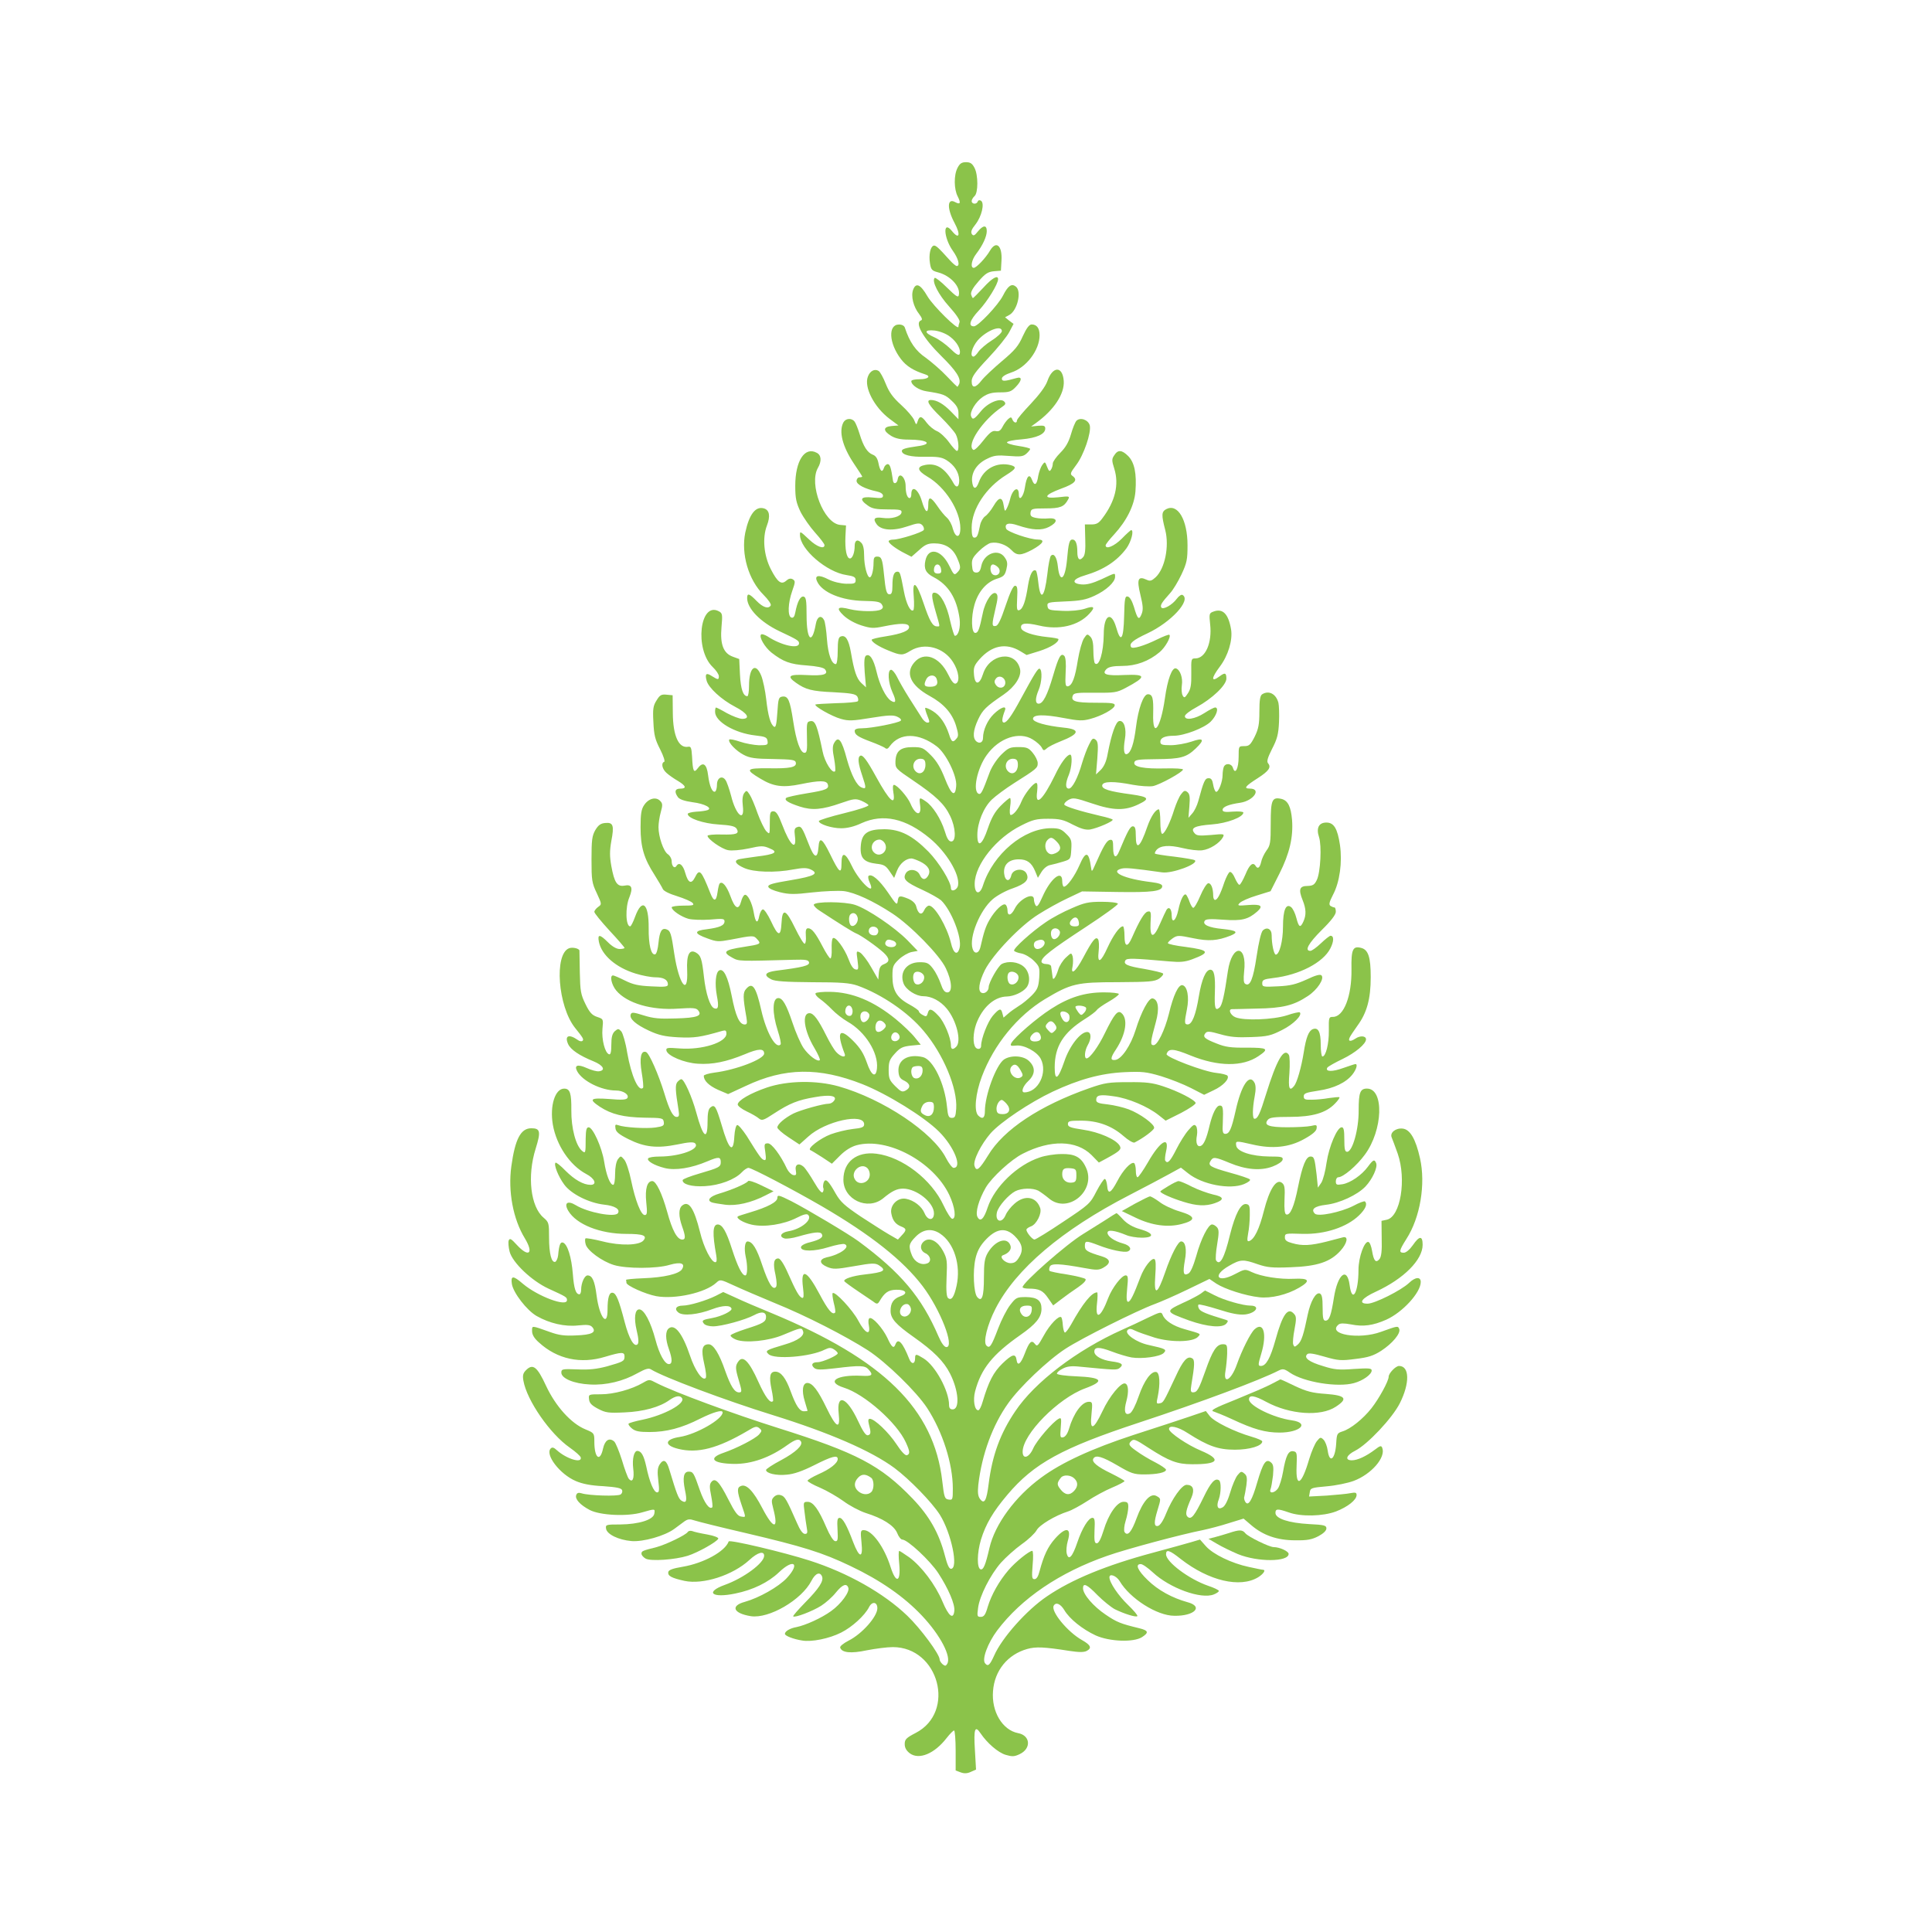 <?xml version="1.0" standalone="no"?>
<!DOCTYPE svg PUBLIC "-//W3C//DTD SVG 20010904//EN"
 "http://www.w3.org/TR/2001/REC-SVG-20010904/DTD/svg10.dtd">
<svg version="1.0" xmlns="http://www.w3.org/2000/svg"
 width="1024pt" height="1024pt" viewBox="0 0 1024 1024"
 preserveAspectRatio="xMidYMid meet">

<g transform="translate(0,1024) scale(0.1,-0.1)"
fill="#8BC34A" stroke="none">
<path d="M5075 9350 c-20 -38 -19 -113 1 -151 18 -36 14 -45 -14 -30 -42 23
-44 -34 -2 -112 33 -62 24 -89 -14 -42 -50 62 -45 -35 4 -104 29 -40 40 -81
21 -81 -5 0 -22 14 -38 32 -61 68 -74 79 -85 76 -17 -6 -26 -49 -19 -93 5 -34
11 -40 41 -48 67 -17 122 -76 112 -121 -3 -15 -14 -8 -63 40 -32 32 -62 55
-65 51 -17 -17 20 -89 77 -152 38 -42 58 -73 55 -82 -3 -8 -6 -19 -6 -25 0
-22 -133 109 -164 161 -37 64 -61 75 -76 36 -13 -34 1 -91 32 -130 15 -20 18
-30 10 -33 -36 -12 10 -93 107 -189 79 -78 106 -119 95 -148 -4 -8 -8 -15 -10
-15 -1 0 -27 25 -56 56 -29 31 -79 74 -110 97 -55 37 -87 84 -112 160 -3 10
-15 17 -31 17 -59 0 -54 -99 10 -183 29 -38 66 -61 128 -81 33 -10 17 -26 -28
-26 -25 0 -45 -4 -45 -10 0 -21 40 -48 81 -54 88 -14 100 -18 134 -51 26 -24
35 -41 35 -65 l0 -32 -40 41 c-39 40 -75 61 -106 61 -28 0 -13 -27 52 -90 36
-36 72 -77 80 -92 15 -29 19 -88 6 -88 -5 0 -24 21 -42 46 -18 25 -47 52 -64
59 -17 7 -41 27 -54 44 -27 37 -38 39 -48 9 -7 -22 -8 -22 -19 6 -7 16 -38 52
-69 80 -42 38 -63 66 -81 111 -13 33 -30 64 -38 69 -21 13 -46 0 -57 -30 -22
-56 34 -163 115 -224 l47 -35 -36 -3 c-46 -4 -47 -25 -3 -52 23 -14 50 -20 94
-20 100 0 130 -24 46 -35 -64 -9 -83 -15 -83 -25 0 -21 48 -33 124 -31 65 1
87 -2 113 -18 41 -26 65 -63 67 -104 1 -37 -14 -47 -29 -20 -44 80 -90 110
-150 99 -48 -9 -44 -30 10 -62 95 -55 175 -181 175 -274 0 -53 -25 -54 -40 -2
-5 22 -19 47 -31 58 -12 10 -35 38 -51 62 -35 51 -48 53 -48 7 0 -52 -16 -43
-34 19 -19 65 -56 88 -56 34 0 -10 -4 -18 -9 -18 -12 0 -21 26 -21 64 0 47
-35 78 -42 36 -3 -23 -22 -29 -25 -8 -10 69 -16 88 -28 88 -7 0 -17 -9 -20
-20 -9 -28 -21 -17 -29 25 -5 25 -14 39 -30 45 -29 11 -50 44 -70 110 -9 29
-21 59 -27 66 -16 20 -47 17 -59 -5 -25 -48 -5 -127 55 -217 25 -37 45 -68 45
-70 0 -2 -7 -4 -15 -4 -8 0 -15 -9 -15 -19 0 -19 43 -42 108 -56 19 -4 32 -13
32 -22 0 -13 -9 -15 -55 -10 -64 7 -73 -9 -26 -42 23 -17 44 -21 106 -21 66 0
76 -2 73 -17 -4 -21 -53 -35 -100 -28 -43 6 -53 -4 -32 -33 23 -33 87 -38 163
-12 56 19 66 19 79 7 8 -8 11 -20 8 -26 -8 -13 -129 -51 -162 -51 -13 0 -24
-4 -24 -9 0 -11 40 -41 88 -65 l33 -17 40 35 c31 29 47 36 80 36 58 0 97 -24
120 -73 23 -52 23 -61 2 -82 -15 -15 -18 -13 -42 37 -42 85 -110 100 -126 28
-10 -44 2 -68 43 -89 79 -41 123 -112 138 -220 6 -46 -6 -91 -25 -91 -4 0 -15
36 -25 79 -17 82 -50 144 -79 149 -22 5 -22 -16 3 -103 24 -83 23 -75 6 -75
-23 0 -39 28 -71 123 -38 114 -61 129 -52 34 3 -37 2 -69 -3 -72 -15 -9 -37
36 -49 100 -19 100 -21 105 -35 105 -18 0 -26 -22 -26 -76 0 -32 -4 -44 -15
-44 -16 0 -21 17 -30 108 -8 80 -13 92 -36 92 -15 0 -19 -7 -19 -32 0 -41 -10
-78 -20 -78 -14 0 -30 62 -30 116 0 35 -5 58 -16 68 -19 20 -34 12 -34 -17 0
-37 -12 -67 -25 -67 -18 0 -27 47 -24 117 l3 58 -32 3 c-86 9 -166 216 -117
302 21 36 18 68 -6 80 -64 35 -114 -43 -114 -175 0 -67 5 -89 28 -138 16 -31
51 -81 78 -111 27 -30 49 -59 49 -65 0 -24 -41 -9 -81 29 -48 45 -49 46 -49
25 0 -76 142 -198 247 -213 39 -6 48 -11 48 -27 0 -17 -6 -20 -50 -19 -30 1
-68 10 -94 23 -52 27 -76 22 -60 -11 26 -58 130 -101 248 -103 68 -1 87 -5 95
-19 8 -12 7 -19 -4 -26 -20 -13 -111 -12 -165 1 -66 17 -76 7 -34 -33 22 -21
60 -42 95 -53 51 -16 64 -16 118 -5 88 18 130 18 134 -1 4 -21 -36 -38 -125
-52 -40 -6 -73 -14 -73 -18 0 -12 37 -36 89 -57 66 -27 75 -27 117 -1 74 45
176 18 225 -60 31 -48 38 -105 15 -114 -10 -4 -23 12 -41 49 -47 95 -129 123
-180 62 -48 -57 -18 -121 81 -176 75 -41 120 -91 141 -158 13 -44 14 -56 3
-68 -19 -24 -27 -20 -40 22 -19 58 -48 99 -86 123 -19 12 -37 19 -40 17 -2 -3
3 -21 11 -41 13 -33 14 -37 0 -37 -8 0 -22 12 -31 28 -10 15 -39 61 -65 102
-26 41 -55 92 -65 113 -10 20 -24 37 -31 37 -20 0 -16 -68 7 -119 22 -47 19
-62 -8 -45 -27 17 -60 84 -76 153 -16 68 -36 98 -56 86 -9 -6 -11 -30 -7 -88
l7 -80 -24 22 c-26 24 -39 64 -56 163 -12 69 -29 95 -55 84 -11 -4 -15 -22
-15 -76 0 -39 -4 -70 -10 -70 -22 0 -41 51 -47 131 -3 46 -10 92 -15 102 -15
29 -37 20 -44 -20 -20 -113 -49 -87 -49 45 0 81 -3 97 -16 100 -17 3 -33 -27
-44 -85 -4 -22 -11 -30 -21 -26 -20 7 -18 76 5 141 17 48 17 53 2 62 -11 6
-22 3 -34 -8 -26 -23 -46 -8 -82 62 -37 73 -45 166 -20 231 19 50 13 81 -15
90 -45 14 -79 -30 -100 -128 -23 -113 17 -251 97 -330 25 -25 42 -50 38 -56
-12 -20 -41 -11 -75 24 -39 40 -50 43 -50 15 0 -55 70 -127 170 -175 98 -46
105 -51 105 -65 0 -32 -94 -11 -167 37 -15 9 -30 14 -34 10 -13 -12 19 -67 55
-96 62 -48 98 -62 187 -68 53 -4 88 -11 96 -20 22 -27 -6 -36 -96 -31 -95 5
-108 -5 -57 -41 51 -36 84 -45 200 -50 92 -5 116 -9 125 -23 5 -9 7 -21 2 -25
-4 -4 -55 -9 -113 -10 -58 -2 -108 -5 -111 -7 -8 -9 87 -63 134 -76 41 -12 63
-11 160 5 92 15 119 16 140 6 16 -7 23 -16 18 -21 -13 -12 -155 -40 -204 -40
-27 0 -40 -4 -40 -14 0 -20 18 -32 85 -57 33 -12 66 -27 74 -32 10 -9 17 -7
27 8 53 73 153 72 249 -1 49 -37 108 -157 103 -210 -5 -62 -26 -47 -60 40 -22
56 -43 92 -74 123 -40 40 -47 43 -97 43 -65 0 -89 -21 -91 -76 -1 -36 2 -39
94 -101 121 -82 166 -125 196 -188 30 -62 33 -135 6 -135 -13 0 -23 15 -35 56
-20 64 -64 133 -101 157 -34 23 -35 23 -29 -23 8 -58 -25 -52 -51 10 -15 36
-71 100 -88 100 -6 0 -7 -16 -3 -40 13 -76 -20 -47 -90 80 -51 93 -73 122 -86
114 -14 -8 -11 -40 11 -105 22 -66 22 -73 -3 -63 -26 10 -54 64 -78 149 -28
106 -46 128 -69 85 -8 -15 -8 -37 1 -81 6 -33 8 -63 5 -67 -15 -14 -55 49 -66
105 -28 136 -39 164 -63 161 -21 -3 -22 -7 -20 -85 2 -69 0 -83 -13 -83 -22 0
-44 62 -60 168 -17 111 -27 134 -57 130 -20 -3 -22 -10 -27 -85 -4 -60 -8 -80
-17 -75 -19 12 -32 57 -42 146 -5 45 -17 101 -26 124 -30 74 -65 45 -65 -52 0
-31 -4 -56 -9 -56 -22 0 -35 37 -39 114 l-4 83 -33 12 c-51 18 -69 66 -61 157
6 67 5 74 -14 84 -101 54 -130 -201 -33 -295 18 -17 33 -39 33 -49 0 -20 -4
-20 -36 0 -30 20 -39 14 -29 -23 9 -37 78 -101 151 -139 66 -34 83 -64 38 -64
-15 0 -51 14 -81 30 -29 17 -55 30 -58 30 -3 0 -5 -10 -5 -23 0 -52 105 -113
213 -125 54 -6 62 -10 65 -29 3 -21 0 -23 -45 -23 -26 1 -72 9 -101 19 -29 10
-55 15 -57 11 -8 -14 36 -60 77 -81 32 -17 61 -21 156 -22 100 -2 117 -4 120
-19 5 -25 -31 -32 -146 -30 -119 1 -124 -6 -42 -55 69 -42 119 -49 215 -29 98
20 134 20 142 0 9 -25 -7 -32 -112 -49 -55 -9 -104 -20 -108 -24 -12 -12 11
-26 72 -46 65 -21 118 -17 220 19 66 23 76 24 106 12 18 -8 35 -18 38 -23 4
-6 -54 -25 -128 -43 -74 -18 -135 -37 -135 -42 0 -16 68 -38 118 -38 33 0 70
9 108 27 115 52 234 26 362 -80 88 -73 159 -190 150 -248 -3 -26 -38 -40 -38
-16 0 33 -64 137 -119 193 -85 86 -149 118 -233 119 -91 0 -122 -22 -126 -92
-4 -61 17 -83 83 -91 39 -4 50 -10 70 -40 l24 -35 16 40 c15 37 47 63 76 63 6
0 26 -7 45 -16 43 -21 59 -47 44 -74 -14 -26 -33 -25 -45 3 -14 31 -60 35 -75
7 -16 -30 0 -46 90 -87 41 -19 85 -44 98 -55 54 -52 112 -198 98 -252 -11 -43
-33 -31 -46 27 -21 86 -86 197 -116 197 -8 0 -20 -11 -26 -25 -13 -29 -32 -20
-42 21 -4 16 -19 30 -41 40 -47 19 -53 18 -57 -12 -3 -24 -8 -19 -52 46 -46
67 -87 102 -103 87 -3 -4 -1 -19 6 -33 37 -82 -54 2 -94 86 -35 74 -55 78 -55
13 0 -59 -12 -50 -60 49 -42 86 -58 96 -62 37 -5 -64 -23 -58 -52 18 -34 88
-40 97 -61 89 -14 -5 -16 -14 -12 -46 11 -84 -26 -51 -67 58 -21 55 -32 72
-47 72 -17 0 -19 -8 -19 -62 0 -62 0 -62 -19 -43 -10 11 -31 54 -46 95 -14 41
-33 86 -42 99 -15 23 -17 23 -29 7 -8 -12 -11 -34 -7 -67 11 -90 -37 -50 -62
53 -10 37 -23 75 -30 84 -18 26 -45 11 -45 -25 0 -16 -4 -32 -9 -36 -15 -9
-31 29 -38 86 -7 60 -27 74 -54 38 -22 -29 -27 -19 -31 61 -3 47 -6 55 -21 52
-50 -9 -80 58 -81 178 l-1 95 -32 3 c-28 3 -36 -2 -53 -30 -18 -28 -21 -45
-17 -115 3 -69 9 -93 36 -145 18 -36 27 -64 21 -66 -17 -6 -11 -38 13 -59 12
-11 39 -30 60 -42 43 -26 48 -41 12 -41 -28 0 -32 -17 -12 -45 9 -12 35 -21
78 -27 65 -8 108 -32 78 -42 -8 -3 -34 -7 -59 -8 -25 -2 -45 -7 -45 -12 0 -23
83 -51 164 -56 64 -4 86 -9 95 -22 16 -27 0 -33 -80 -31 -41 1 -74 -2 -74 -7
0 -17 75 -70 109 -76 19 -4 66 0 109 9 66 15 78 15 110 1 50 -20 32 -32 -69
-44 -46 -6 -90 -13 -96 -15 -24 -8 -13 -26 30 -45 50 -23 164 -27 263 -8 49 9
70 9 90 0 47 -22 21 -36 -104 -57 -97 -16 -122 -23 -120 -35 2 -9 26 -20 62
-29 49 -12 77 -12 171 -1 62 7 137 10 167 7 58 -7 156 -52 258 -119 96 -63
251 -221 283 -290 33 -69 36 -128 8 -128 -14 0 -24 13 -35 46 -9 26 -27 62
-41 80 -23 30 -32 34 -71 34 -68 0 -108 -52 -85 -113 13 -33 66 -67 104 -67
44 0 91 -25 125 -66 52 -63 79 -173 50 -202 -17 -17 -28 -15 -28 7 0 40 -35
125 -66 157 -36 39 -50 42 -57 13 -5 -17 -9 -19 -26 -9 -12 6 -21 15 -21 20 0
5 -23 21 -50 36 -67 36 -90 75 -90 149 0 53 3 60 34 90 19 18 49 35 67 39 l33
6 -54 56 c-68 69 -211 166 -278 188 -55 18 -213 19 -219 1 -1 -5 12 -20 30
-31 106 -70 179 -115 194 -121 23 -8 110 -69 146 -102 33 -31 34 -49 3 -61
-19 -7 -25 -18 -28 -45 l-3 -37 -38 66 c-20 36 -47 70 -58 77 -21 11 -21 9
-14 -41 6 -47 5 -52 -11 -48 -12 2 -25 22 -37 55 -21 56 -70 123 -83 110 -5
-4 -7 -30 -6 -57 1 -28 -2 -50 -7 -50 -4 0 -23 28 -41 63 -38 73 -58 97 -77
97 -11 0 -14 -11 -12 -40 2 -22 -1 -41 -6 -42 -6 -1 -28 36 -51 83 -49 101
-68 108 -72 26 -4 -74 -18 -71 -56 11 -16 34 -35 62 -42 62 -7 0 -16 -16 -20
-35 -8 -44 -20 -37 -29 18 -9 53 -33 99 -48 94 -6 -2 -15 -18 -19 -35 -13 -49
-33 -38 -57 29 -20 54 -43 81 -57 66 -3 -3 -8 -24 -11 -46 -7 -51 -20 -52 -39
-3 -48 121 -57 130 -81 81 -19 -37 -36 -29 -51 24 -12 44 -33 60 -47 37 -10
-16 -25 -1 -25 25 0 13 -9 30 -21 38 -23 16 -49 93 -49 143 0 19 5 54 12 79
11 39 10 47 -4 61 -22 22 -61 12 -84 -23 -15 -22 -19 -46 -19 -118 0 -105 18
-165 74 -252 20 -32 40 -66 44 -75 4 -10 33 -25 76 -38 38 -12 75 -28 82 -36
10 -12 2 -14 -50 -14 -33 0 -61 -4 -61 -9 0 -16 50 -50 89 -61 20 -5 70 -7
114 -4 67 6 77 5 77 -9 0 -22 -25 -33 -93 -42 -71 -8 -70 -23 3 -49 48 -18 59
-18 119 -7 124 24 125 24 144 3 23 -25 19 -27 -72 -41 -104 -16 -115 -27 -58
-58 33 -18 35 -18 322 -10 67 2 80 -1 83 -14 3 -17 -33 -26 -175 -44 -59 -8
-68 -24 -25 -46 20 -10 75 -14 217 -15 155 0 199 -4 240 -18 128 -46 269 -142
351 -241 104 -123 179 -303 172 -411 -3 -41 -6 -49 -23 -49 -17 0 -21 9 -26
60 -12 122 -73 248 -127 262 -79 19 -135 -14 -130 -77 2 -27 9 -38 31 -48 32
-16 35 -37 7 -52 -18 -10 -26 -6 -55 23 -31 31 -35 41 -35 86 0 44 5 56 33 87
28 31 41 37 85 42 l52 5 -31 38 c-17 22 -63 66 -102 98 -118 96 -230 142 -347
144 -38 1 -73 -3 -77 -7 -4 -5 5 -18 22 -30 16 -11 46 -37 65 -57 19 -20 56
-49 82 -64 94 -53 164 -165 156 -247 -5 -54 -30 -40 -54 31 -17 48 -35 77 -73
115 -73 73 -89 47 -44 -70 8 -22 -21 -16 -44 9 -12 12 -35 51 -53 87 -44 88
-68 120 -90 120 -41 0 -29 -92 26 -184 19 -32 32 -61 29 -65 -12 -11 -59 25
-86 64 -15 22 -42 83 -59 135 -32 95 -52 130 -75 130 -32 0 -33 -79 -3 -172
12 -37 19 -70 15 -74 -25 -26 -75 63 -102 181 -28 125 -47 152 -80 114 -18
-19 -18 -44 1 -151 5 -31 4 -38 -9 -38 -28 0 -48 44 -69 152 -20 101 -43 148
-67 134 -18 -11 -23 -70 -12 -131 12 -62 8 -77 -14 -69 -22 9 -44 77 -54 166
-11 99 -17 115 -44 130 -34 18 -49 -14 -45 -96 6 -139 -43 -75 -68 87 -16 110
-21 124 -41 131 -25 10 -37 -10 -43 -71 -3 -32 -10 -58 -17 -61 -22 -7 -36 50
-35 140 1 130 -35 160 -72 59 -10 -28 -22 -51 -26 -51 -24 0 -27 101 -4 155
20 50 12 69 -26 61 -39 -7 -54 16 -70 104 -9 51 -9 80 0 132 16 83 10 100 -32
96 -24 -2 -37 -11 -53 -38 -17 -30 -20 -52 -20 -155 0 -110 2 -125 28 -179 27
-59 27 -59 7 -73 -11 -8 -20 -20 -20 -26 0 -7 36 -51 80 -99 44 -47 80 -89 80
-92 0 -3 -12 -6 -26 -6 -16 0 -39 13 -61 35 -44 44 -57 45 -49 4 14 -71 90
-137 194 -169 35 -11 83 -20 106 -20 43 0 66 -13 66 -38 0 -12 -16 -14 -87
-10 -70 3 -99 10 -141 31 -30 15 -58 27 -63 27 -19 0 -8 -50 17 -80 57 -68
188 -106 328 -96 78 5 96 4 106 -9 24 -29 -4 -40 -118 -43 -86 -3 -119 0 -170
16 -54 17 -64 18 -69 6 -9 -23 26 -54 97 -87 52 -24 83 -31 155 -35 85 -4 115
0 233 34 18 5 22 2 22 -15 0 -46 -129 -87 -248 -78 -65 5 -73 4 -70 -11 5 -28
95 -66 167 -70 77 -5 151 10 248 50 73 31 103 32 103 4 0 -30 -150 -87 -263
-101 -31 -4 -57 -12 -57 -17 0 -26 27 -52 75 -74 l54 -23 93 43 c207 98 389
100 618 10 132 -52 329 -174 407 -252 80 -80 125 -192 77 -192 -7 0 -25 23
-40 52 -69 136 -333 313 -569 380 -118 33 -270 31 -380 -6 -88 -30 -155 -69
-155 -90 0 -8 21 -24 48 -37 26 -12 55 -29 64 -37 16 -13 24 -11 80 26 83 54
127 72 218 87 82 15 122 6 99 -21 -6 -8 -18 -14 -27 -14 -30 0 -148 -33 -187
-52 -47 -24 -85 -57 -85 -74 0 -7 26 -30 58 -51 l59 -39 47 42 c90 82 296 127
296 65 0 -15 -11 -20 -61 -25 -34 -4 -86 -17 -116 -28 -56 -21 -127 -76 -108
-84 6 -2 34 -20 63 -38 l51 -34 43 43 c28 28 59 47 88 55 163 44 407 -87 491
-263 31 -66 38 -127 16 -127 -7 0 -28 32 -46 71 -64 138 -219 257 -356 274
-104 13 -175 -42 -175 -138 0 -105 128 -165 210 -99 48 40 74 52 107 52 72 -1
163 -74 163 -131 0 -40 -33 -40 -50 1 -15 36 -56 68 -98 76 -44 9 -87 -34 -78
-78 7 -38 23 -57 53 -69 28 -11 29 -19 2 -47 l-20 -22 -47 27 c-26 15 -93 58
-150 95 -86 58 -107 77 -133 122 -39 70 -55 84 -64 57 -3 -12 -4 -24 -1 -29 2
-4 1 -14 -3 -20 -5 -9 -21 9 -46 52 -21 36 -46 73 -56 82 -26 23 -48 12 -41
-21 4 -22 1 -26 -14 -23 -10 2 -25 17 -33 33 -34 73 -81 135 -101 135 -19 0
-21 -4 -14 -46 5 -37 4 -46 -7 -42 -14 5 -22 15 -92 128 -22 33 -44 59 -50 57
-7 -2 -13 -29 -15 -60 -5 -94 -29 -73 -67 59 -30 100 -37 113 -60 94 -11 -9
-15 -31 -15 -76 0 -103 -24 -83 -60 50 -22 81 -64 176 -79 176 -5 0 -14 -7
-21 -15 -12 -15 -11 -43 6 -147 5 -31 3 -38 -10 -38 -19 0 -38 35 -65 125 -30
98 -80 213 -97 219 -27 10 -36 -31 -23 -109 7 -41 10 -77 7 -81 -24 -23 -62
63 -84 187 -8 52 -23 102 -31 112 -15 16 -17 16 -35 1 -13 -13 -18 -31 -18
-71 0 -39 -4 -54 -12 -51 -22 7 -40 79 -35 135 5 52 5 52 -28 63 -27 9 -40 23
-62 68 -25 51 -28 69 -30 167 -1 61 -2 113 -2 117 -2 11 -37 19 -55 12 -80
-31 -59 -307 31 -421 45 -56 48 -62 40 -70 -5 -4 -16 -2 -25 5 -47 33 -71 23
-51 -22 14 -30 60 -61 134 -91 52 -21 67 -48 30 -53 -12 -2 -41 6 -65 17 -49
22 -68 15 -51 -17 28 -52 128 -102 206 -102 38 0 71 -22 60 -40 -6 -9 -29 -11
-96 -5 -101 7 -111 0 -50 -41 61 -40 126 -56 236 -58 95 -1 100 -2 103 -23 3
-19 -3 -23 -44 -29 -49 -7 -166 0 -197 12 -16 6 -18 3 -15 -17 2 -18 19 -32
69 -57 84 -42 151 -50 259 -28 61 13 86 14 94 6 29 -30 -80 -70 -189 -70 -30
0 -56 -4 -60 -10 -8 -13 32 -37 88 -51 56 -14 140 -1 227 36 59 25 70 24 70
-5 0 -25 -10 -30 -113 -60 -48 -14 -88 -29 -89 -35 -2 -22 48 -36 117 -32 78
4 160 35 196 73 12 13 28 24 36 24 17 0 236 -115 388 -203 261 -152 432 -288
535 -424 94 -124 171 -323 126 -323 -11 0 -26 20 -42 57 -89 207 -199 338
-424 504 -53 39 -275 171 -357 213 -66 33 -73 34 -73 17 0 -22 -51 -49 -145
-77 -33 -10 -62 -19 -64 -21 -13 -9 28 -34 73 -44 67 -15 170 1 240 37 33 17
52 22 59 15 25 -25 -37 -76 -105 -87 -40 -7 -51 -29 -20 -38 10 -3 42 1 72 10
83 24 117 27 125 14 11 -17 -7 -30 -61 -44 -30 -7 -49 -18 -49 -27 0 -23 70
-23 147 1 39 12 76 19 84 16 34 -13 -21 -55 -94 -70 -42 -10 -41 -33 2 -51 31
-13 47 -13 143 4 95 17 111 17 131 5 43 -28 29 -37 -75 -49 -64 -7 -115 -24
-108 -36 4 -5 38 -30 77 -56 39 -27 78 -52 85 -58 10 -7 17 -5 23 6 28 48 47
62 90 63 53 1 65 -20 21 -35 -36 -13 -51 -35 -51 -77 0 -41 28 -72 123 -139
105 -74 159 -128 192 -193 46 -90 53 -190 14 -190 -13 0 -19 7 -19 23 0 75
-73 209 -135 247 -40 25 -45 25 -45 1 0 -32 -19 -34 -31 -4 -35 88 -59 114
-73 78 -9 -25 -20 -17 -43 34 -25 52 -80 114 -95 104 -6 -3 -7 -21 -3 -39 10
-56 -20 -42 -56 26 -30 57 -124 158 -136 146 -3 -3 0 -26 6 -52 7 -25 10 -49
7 -51 -14 -15 -38 14 -82 97 -69 130 -102 143 -88 34 5 -42 4 -56 -5 -53 -16
6 -32 34 -75 131 -22 50 -41 78 -51 78 -24 0 -29 -26 -15 -87 7 -35 8 -59 2
-65 -17 -17 -39 19 -72 116 -29 88 -52 126 -78 126 -14 0 -19 -37 -10 -80 11
-49 10 -100 -2 -100 -17 0 -40 45 -71 141 -30 94 -51 129 -75 129 -27 0 -29
-47 -8 -163 4 -25 3 -37 -5 -37 -21 0 -61 77 -81 160 -32 128 -60 169 -95 140
-19 -16 -19 -56 0 -110 19 -53 19 -70 1 -70 -27 0 -53 48 -80 147 -28 100 -59
163 -79 163 -27 0 -39 -41 -32 -111 6 -57 5 -69 -8 -69 -20 0 -50 77 -72 183
-10 49 -26 98 -36 110 -19 22 -19 22 -34 3 -9 -13 -15 -42 -15 -78 0 -32 -4
-58 -10 -58 -17 0 -37 53 -48 123 -12 76 -60 182 -82 182 -12 0 -15 -14 -16
-60 0 -77 -1 -80 -19 -65 -33 27 -58 121 -57 215 1 91 -7 115 -38 115 -48 0
-77 -90 -60 -191 19 -109 90 -215 176 -261 47 -24 60 -58 24 -58 -38 0 -85 27
-133 75 -26 27 -50 46 -53 42 -10 -10 15 -73 46 -115 36 -50 131 -98 212 -107
56 -6 86 -24 73 -45 -15 -24 -159 3 -223 42 -44 27 -65 12 -40 -30 43 -72 169
-122 308 -122 89 0 112 -9 90 -35 -22 -26 -121 -29 -215 -5 -48 12 -89 19 -92
16 -3 -3 -3 -17 1 -31 8 -33 87 -91 150 -110 66 -20 227 -20 295 1 60 17 85 8
65 -24 -16 -24 -94 -43 -204 -47 -52 -2 -94 -6 -92 -9 1 -3 2 -10 2 -15 0 -15
100 -60 158 -71 99 -18 261 18 318 71 21 19 21 19 95 -15 41 -19 137 -60 214
-92 166 -67 376 -175 495 -251 98 -64 257 -219 314 -306 82 -126 136 -295 136
-427 0 -58 -1 -61 -22 -58 -21 3 -24 11 -34 98 -44 382 -309 643 -904 890 -69
28 -155 65 -191 82 l-66 30 -39 -20 c-50 -25 -140 -52 -175 -52 -36 0 -47 -19
-23 -37 24 -19 103 -11 179 18 56 21 96 22 102 3 4 -13 -53 -41 -103 -50 -51
-9 -57 -13 -43 -30 6 -8 28 -14 48 -14 46 0 170 34 217 59 40 22 64 18 64 -9
0 -26 -16 -35 -105 -63 -43 -14 -81 -29 -83 -35 -1 -5 11 -15 28 -22 48 -20
174 -8 251 25 93 39 98 40 105 20 10 -24 -27 -51 -96 -71 -101 -30 -106 -33
-87 -51 30 -30 223 -15 299 24 23 11 32 11 48 1 11 -7 20 -16 20 -21 0 -11
-80 -47 -107 -47 -29 0 -37 -14 -17 -31 13 -10 34 -10 112 -1 130 16 156 15
175 -6 27 -30 20 -37 -35 -34 -135 7 -193 -32 -95 -63 109 -34 281 -186 328
-290 22 -48 23 -61 6 -68 -9 -3 -30 19 -56 59 -41 62 -116 134 -141 134 -8 0
-10 -8 -5 -28 12 -44 11 -56 -5 -59 -11 -3 -27 21 -53 77 -59 126 -114 147
-102 39 10 -89 -13 -78 -64 28 -46 95 -75 133 -102 133 -25 0 -31 -41 -14 -96
8 -27 15 -50 15 -51 0 -2 -8 -3 -19 -3 -23 0 -42 28 -71 107 -25 69 -51 103
-81 103 -28 0 -34 -25 -20 -93 7 -32 10 -61 8 -63 -14 -15 -40 19 -78 103 -48
107 -81 141 -105 108 -18 -24 -17 -38 1 -99 18 -60 18 -66 2 -66 -24 0 -44 32
-73 113 -32 93 -63 142 -88 142 -35 0 -41 -28 -24 -102 9 -38 13 -72 8 -77
-17 -17 -57 41 -83 119 -40 118 -81 170 -113 144 -18 -15 -18 -56 1 -109 19
-54 19 -80 0 -80 -22 0 -51 53 -71 129 -25 94 -60 161 -86 161 -23 0 -29 -46
-14 -110 11 -45 12 -68 5 -75 -18 -17 -45 29 -68 117 -31 119 -45 152 -63 156
-19 4 -28 -25 -28 -90 0 -96 -43 -40 -58 75 -10 79 -23 107 -48 107 -16 0 -34
-40 -34 -76 0 -13 -4 -24 -9 -24 -19 0 -29 29 -35 108 -7 88 -28 157 -52 166
-14 5 -21 -12 -26 -68 -2 -16 -9 -31 -15 -34 -20 -6 -33 43 -33 129 0 76 -1
81 -29 105 -69 58 -88 220 -42 366 28 90 25 108 -23 108 -56 0 -86 -57 -106
-202 -18 -132 9 -279 72 -382 48 -80 21 -103 -42 -35 -31 34 -38 38 -44 24 -3
-9 -1 -36 5 -59 15 -58 117 -155 206 -196 94 -43 98 -45 98 -61 0 -38 -155 20
-234 87 -52 45 -65 44 -58 -2 8 -47 79 -139 131 -169 68 -39 150 -58 220 -50
51 5 65 3 76 -10 22 -27 -4 -40 -88 -43 -60 -3 -90 1 -137 18 -101 36 -95 35
-95 5 0 -19 11 -38 36 -60 97 -89 222 -116 352 -76 87 26 102 26 102 2 0 -25
-5 -28 -93 -53 -53 -14 -94 -19 -157 -16 -79 3 -85 2 -85 -17 0 -31 67 -59
151 -63 86 -5 177 17 253 60 42 23 59 28 71 20 66 -41 396 -165 645 -242 302
-94 523 -190 646 -281 78 -58 198 -181 240 -247 61 -97 101 -287 59 -287 -10
0 -20 23 -32 70 -31 119 -82 209 -171 302 -170 177 -296 243 -712 374 -238 75
-548 189 -646 239 -38 20 -38 20 -71 1 -60 -35 -155 -61 -223 -61 -66 0 -66 0
-63 -27 2 -20 14 -32 48 -50 40 -21 55 -23 140 -19 100 4 187 28 239 66 32 22
56 26 66 9 18 -28 -95 -90 -211 -114 -36 -7 -69 -17 -72 -20 -4 -4 4 -15 17
-26 18 -15 39 -19 93 -19 90 0 171 21 269 71 71 35 119 49 119 33 0 -36 -139
-116 -227 -130 -80 -12 -85 -44 -9 -63 103 -26 210 2 368 95 39 24 48 26 62
15 15 -13 15 -15 -1 -34 -21 -23 -118 -73 -188 -97 -85 -29 -58 -57 55 -59 93
-1 190 33 283 100 42 30 62 36 72 19 12 -20 -27 -57 -105 -99 -44 -23 -80 -47
-80 -52 0 -18 55 -31 110 -25 38 3 83 19 145 50 93 47 125 56 125 33 0 -22
-41 -54 -103 -81 -31 -14 -57 -30 -57 -34 0 -5 30 -22 66 -37 37 -16 92 -48
124 -71 32 -24 85 -52 118 -63 90 -28 150 -66 167 -106 7 -19 20 -35 27 -35
28 0 148 -112 191 -178 54 -83 89 -165 85 -200 -5 -48 -30 -29 -63 50 -38 90
-110 185 -176 234 -26 18 -50 34 -53 34 -4 0 -4 -31 0 -69 9 -98 -17 -107 -46
-16 -33 105 -98 195 -142 195 -17 0 -18 -6 -12 -66 9 -85 -11 -84 -44 2 -34
91 -56 129 -72 129 -12 0 -14 -12 -11 -63 3 -55 1 -63 -14 -60 -9 2 -28 32
-45 72 -41 96 -70 136 -99 136 -23 0 -24 -2 -17 -53 3 -28 9 -67 12 -85 5 -26
3 -32 -10 -32 -11 0 -26 20 -42 58 -55 125 -64 141 -85 147 -14 5 -27 1 -37
-9 -14 -14 -14 -22 -4 -61 30 -114 2 -113 -58 2 -47 90 -84 129 -113 117 -22
-8 -21 -28 3 -99 24 -71 25 -67 -2 -63 -18 2 -34 24 -68 91 -48 95 -70 117
-90 92 -10 -12 -10 -28 -1 -72 6 -31 9 -59 6 -62 -15 -14 -42 23 -66 91 -32
93 -36 98 -59 98 -27 0 -33 -32 -20 -96 13 -60 8 -74 -18 -58 -16 10 -26 37
-64 163 -15 52 -31 61 -52 29 -11 -18 -13 -37 -7 -86 6 -49 5 -62 -6 -62 -18
0 -41 56 -58 138 -13 58 -26 81 -47 82 -18 0 -28 -43 -22 -93 7 -55 -4 -79
-24 -54 -5 6 -22 51 -36 99 -15 47 -33 91 -41 98 -26 22 -49 7 -59 -38 -16
-74 -46 -50 -46 36 0 46 -1 47 -47 66 -76 31 -158 122 -209 231 -47 102 -70
119 -106 83 -16 -16 -19 -28 -14 -56 18 -104 141 -282 246 -355 30 -21 56 -44
58 -52 7 -33 -76 -7 -126 38 -16 15 -25 18 -33 10 -32 -32 48 -137 133 -173
35 -15 80 -24 145 -27 70 -5 96 -10 100 -21 3 -7 0 -18 -8 -23 -15 -11 -169
-6 -206 6 -16 5 -25 3 -29 -9 -8 -21 20 -52 71 -79 55 -29 200 -36 278 -13 70
20 69 20 65 -6 -4 -33 -82 -57 -181 -58 -75 0 -78 -1 -75 -22 4 -30 66 -60
135 -66 62 -5 175 27 226 64 18 13 42 31 54 40 19 13 28 14 55 5 18 -6 138
-36 268 -66 306 -72 409 -104 557 -175 160 -76 285 -163 380 -264 97 -103 157
-218 133 -255 -7 -12 -11 -12 -24 -2 -9 8 -16 19 -16 26 0 27 -101 164 -171
231 -125 120 -316 228 -519 293 -137 44 -424 112 -428 101 -19 -53 -132 -115
-243 -134 -54 -9 -75 -17 -77 -28 -4 -21 18 -32 86 -47 99 -21 256 30 344 111
43 40 78 50 78 22 0 -38 -108 -118 -208 -154 -108 -39 -69 -72 55 -46 94 19
175 59 231 112 78 75 115 49 42 -30 -44 -47 -147 -105 -222 -126 -78 -21 -62
-61 31 -76 96 -15 270 86 322 188 20 39 45 50 56 22 9 -24 -16 -63 -90 -138
-37 -38 -66 -71 -63 -73 8 -9 102 27 148 56 25 16 60 47 78 70 35 43 57 51 66
26 9 -22 -39 -87 -91 -124 -51 -37 -135 -75 -184 -85 -34 -6 -61 -22 -61 -36
0 -10 45 -28 91 -35 50 -9 144 10 207 42 58 29 125 90 148 135 16 32 44 28 44
-6 0 -44 -81 -136 -153 -172 -27 -14 -47 -30 -44 -37 9 -27 57 -32 141 -14 46
9 108 17 138 17 244 0 336 -344 121 -455 -50 -26 -58 -34 -58 -59 0 -20 9 -35
27 -49 49 -36 131 -2 195 81 18 23 36 41 40 40 4 -2 8 -50 8 -108 l0 -104 27
-10 c19 -7 35 -6 54 3 l27 12 -6 104 c-7 111 0 133 30 88 35 -52 93 -102 133
-114 34 -10 46 -10 75 4 62 30 56 99 -9 111 -83 16 -142 114 -133 223 8 109
78 194 181 223 46 13 90 11 223 -10 53 -8 78 -8 93 0 28 15 21 31 -25 57 -77
43 -168 154 -150 183 12 20 36 9 56 -24 27 -46 95 -101 166 -134 73 -33 201
-38 246 -9 37 24 34 35 -15 47 -99 24 -119 32 -178 72 -64 43 -120 107 -120
140 0 30 21 21 77 -37 30 -30 71 -63 91 -74 51 -25 112 -44 120 -37 3 4 -19
30 -50 60 -50 48 -98 118 -98 146 0 22 37 8 54 -20 54 -92 198 -184 290 -184
107 -2 156 49 70 72 -80 22 -156 63 -211 117 -53 51 -68 85 -37 85 10 0 38
-20 64 -44 89 -83 255 -144 323 -117 15 6 27 14 27 19 0 4 -26 17 -57 27 -101
35 -223 126 -223 167 0 28 19 22 79 -26 148 -115 313 -154 409 -96 29 18 43
40 25 40 -5 0 -38 7 -75 15 -90 19 -189 67 -227 110 l-31 35 -47 -14 c-27 -8
-118 -33 -203 -56 -246 -66 -429 -141 -561 -231 -107 -72 -239 -220 -280 -314
-23 -51 -33 -60 -48 -41 -18 21 14 107 64 174 128 170 331 308 584 396 102 36
394 114 506 136 33 7 95 23 138 37 l78 24 41 -35 c63 -54 138 -80 233 -80 64
-1 88 4 123 22 26 14 42 29 42 41 0 16 -11 19 -92 23 -107 6 -178 29 -178 59
0 23 12 23 70 3 66 -24 182 -21 251 5 62 24 109 61 109 87 0 13 -6 15 -32 10
-18 -4 -75 -9 -126 -13 l-94 -5 4 23 c3 22 9 24 89 31 48 4 112 17 144 29 93
35 171 124 151 175 -5 13 -11 12 -38 -9 -48 -36 -93 -57 -123 -57 -39 0 -30
27 18 51 65 33 196 172 236 251 54 107 52 198 -4 198 -18 0 -55 -39 -55 -57 0
-23 -51 -116 -91 -167 -45 -57 -111 -110 -154 -123 -28 -9 -30 -13 -33 -63 -5
-84 -35 -110 -45 -39 -3 23 -13 49 -22 58 -15 15 -18 14 -35 -7 -11 -13 -29
-56 -41 -95 -40 -138 -72 -156 -67 -40 3 72 2 78 -18 81 -25 4 -39 -23 -54
-110 -6 -35 -18 -73 -26 -86 -17 -26 -50 -31 -40 -5 4 9 9 42 13 72 4 46 2 59
-11 70 -26 22 -42 -2 -72 -104 -28 -98 -48 -131 -64 -105 -5 8 -8 21 -5 27 2
7 7 34 11 61 5 38 3 51 -11 62 -15 13 -19 12 -36 -9 -10 -12 -28 -54 -39 -92
-13 -44 -28 -73 -41 -79 -25 -14 -34 6 -19 44 12 34 13 93 1 100 -21 14 -44
-11 -82 -90 -48 -98 -65 -120 -84 -104 -14 12 -10 35 20 103 18 43 8 67 -26
67 -25 0 -77 -73 -109 -153 -15 -38 -32 -63 -43 -65 -21 -4 -22 18 -2 84 19
62 19 61 -6 75 -32 17 -72 -28 -105 -118 -27 -74 -48 -98 -64 -73 -4 7 -2 34
6 59 8 25 14 58 14 74 0 22 -4 27 -25 27 -34 0 -80 -65 -106 -152 -14 -45 -26
-68 -36 -68 -12 0 -14 13 -12 68 3 54 1 67 -11 67 -21 0 -55 -56 -80 -130 -26
-77 -46 -99 -56 -60 -4 15 -1 44 5 66 22 73 -9 79 -67 14 -39 -44 -60 -90 -82
-172 -7 -28 -16 -43 -27 -43 -14 0 -15 10 -10 75 4 41 3 75 -2 75 -16 0 -88
-58 -125 -101 -51 -59 -92 -133 -111 -196 -12 -42 -20 -53 -37 -53 -19 0 -20
4 -14 48 8 63 65 175 121 239 25 28 74 72 110 98 36 25 71 59 79 74 15 28 98
78 167 100 19 6 65 31 102 55 36 24 95 56 131 71 36 15 66 31 66 35 0 3 -32
21 -70 40 -75 36 -106 62 -95 79 12 21 46 11 127 -36 73 -43 88 -48 142 -48
68 0 116 10 116 25 0 5 -26 23 -57 39 -32 16 -77 43 -101 61 -36 25 -41 34
-32 46 18 20 22 19 100 -32 107 -69 150 -85 228 -85 141 -1 158 25 47 72 -70
29 -168 95 -169 114 -2 23 46 14 99 -21 108 -69 162 -88 250 -88 78 0 145 20
145 44 0 5 -26 16 -57 25 -90 26 -197 79 -221 109 l-21 27 -88 -30 c-48 -16
-180 -60 -293 -96 -223 -73 -384 -147 -492 -227 -138 -101 -245 -247 -274
-373 -21 -91 -32 -117 -47 -113 -20 7 -19 86 2 157 26 84 64 148 140 238 141
167 290 248 696 382 331 109 644 226 743 277 21 10 29 9 59 -12 74 -50 252
-79 339 -55 48 13 94 46 94 67 0 12 -16 13 -94 8 -79 -6 -104 -4 -163 15 -75
22 -104 44 -85 63 8 8 33 4 92 -13 73 -21 88 -22 164 -12 68 8 95 17 136 43
60 39 105 93 96 116 -7 17 -7 17 -96 -15 -116 -43 -288 -14 -226 38 9 8 28 8
67 1 64 -13 116 -6 186 25 87 39 183 144 183 200 0 29 -29 27 -62 -5 -41 -39
-182 -110 -220 -110 -52 0 -32 29 45 64 147 68 247 168 247 248 0 49 -17 49
-52 -2 -17 -24 -36 -40 -48 -40 -27 0 -25 11 14 73 73 113 103 291 72 428 -23
103 -53 153 -92 157 -37 4 -69 -22 -58 -47 4 -9 18 -47 32 -86 47 -136 15
-334 -58 -350 l-28 -6 1 -93 c2 -67 -2 -98 -12 -110 -19 -22 -30 -10 -39 44
-4 24 -12 45 -19 47 -21 7 -53 -80 -53 -148 0 -122 -34 -180 -47 -80 -13 98
-63 59 -83 -66 -15 -96 -25 -123 -45 -123 -12 0 -15 14 -15 69 0 53 -4 70 -15
75 -21 8 -49 -41 -64 -112 -22 -107 -33 -141 -52 -158 -17 -15 -19 -15 -25 0
-3 9 0 45 7 80 10 53 10 68 -1 80 -33 41 -62 2 -100 -136 -27 -97 -50 -138
-77 -138 -16 0 -16 6 2 66 31 103 12 172 -36 128 -21 -19 -66 -108 -94 -187
-29 -82 -73 -108 -60 -34 4 23 8 65 9 92 1 46 -1 50 -23 50 -33 0 -55 -34 -92
-140 -35 -99 -44 -115 -66 -115 -12 0 -14 8 -9 38 18 108 19 134 5 142 -25 16
-49 -10 -89 -98 -63 -134 -64 -137 -84 -140 -17 -4 -18 0 -10 35 14 68 11 127
-8 131 -27 5 -64 -45 -93 -129 -16 -47 -35 -84 -46 -90 -27 -14 -34 11 -19 65
13 49 11 88 -7 93 -21 7 -83 -67 -120 -147 -48 -101 -68 -106 -58 -15 6 61 5
65 -14 65 -37 0 -81 -60 -106 -145 -7 -24 -19 -41 -30 -43 -16 -4 -17 2 -13
51 4 49 3 55 -11 47 -32 -17 -117 -116 -135 -157 -22 -50 -56 -60 -56 -18 0
93 189 284 331 336 106 39 92 58 -47 64 -54 2 -100 8 -102 14 -2 5 11 17 29
26 24 13 47 16 93 11 187 -18 196 -19 211 -6 22 18 11 27 -43 34 -53 7 -92 29
-92 52 0 25 25 26 91 1 36 -14 84 -28 106 -32 56 -9 150 4 170 23 19 19 12 23
-79 43 -66 14 -130 60 -112 79 9 9 19 8 40 -3 16 -8 63 -24 104 -37 87 -26
200 -24 228 3 18 19 21 16 -70 42 -61 17 -105 46 -116 76 -7 17 -12 16 -77
-15 -39 -19 -100 -48 -137 -64 -241 -108 -464 -278 -567 -432 -80 -118 -122
-234 -141 -384 -11 -90 -23 -112 -46 -81 -11 15 -13 34 -9 75 19 162 76 317
159 433 60 85 209 227 303 288 82 54 380 203 473 237 30 11 108 45 172 76
l118 57 37 -25 c45 -29 154 -64 227 -72 62 -7 147 13 212 51 62 36 53 51 -27
47 -75 -4 -176 12 -226 36 -34 16 -36 16 -89 -12 -91 -48 -121 -8 -31 44 62
36 76 36 153 9 50 -17 76 -20 174 -16 142 5 211 28 265 88 35 39 43 77 14 71
-8 -2 -47 -12 -88 -23 -84 -21 -129 -24 -183 -8 -27 7 -38 15 -38 29 0 23 0
23 95 20 117 -3 233 35 298 98 34 33 46 60 31 74 -3 3 -31 -7 -62 -24 -68 -34
-186 -58 -203 -41 -23 23 -2 40 58 47 72 8 167 52 210 97 37 39 65 101 57 123
-9 23 -16 20 -44 -18 -33 -45 -93 -86 -135 -93 -31 -5 -35 -3 -35 16 0 11 6
21 13 21 26 0 98 61 141 120 96 130 103 350 11 350 -36 0 -44 -21 -44 -115 1
-101 -33 -220 -61 -220 -12 0 -15 14 -15 65 0 49 -3 65 -14 65 -24 0 -67 -101
-80 -187 -6 -45 -19 -93 -28 -107 l-18 -26 -7 70 c-10 85 -13 95 -32 95 -24 0
-43 -47 -66 -160 -21 -106 -42 -154 -63 -147 -8 3 -11 27 -9 78 3 62 1 78 -13
89 -30 25 -67 -33 -96 -147 -24 -96 -51 -152 -78 -161 -11 -4 -12 4 -6 39 5
24 9 69 9 99 1 48 -2 55 -19 58 -29 4 -58 -52 -86 -163 -30 -125 -54 -167 -74
-135 -3 6 -1 44 6 84 10 61 10 77 0 90 -8 9 -19 16 -27 16 -20 0 -59 -76 -84
-168 -15 -52 -30 -86 -41 -92 -27 -15 -31 2 -19 70 11 59 3 100 -20 100 -16 0
-52 -69 -84 -162 -42 -122 -61 -130 -53 -20 4 54 3 84 -4 88 -15 9 -55 -42
-75 -96 -35 -93 -53 -130 -65 -130 -8 0 -10 19 -5 70 6 58 5 70 -8 70 -21 0
-71 -65 -92 -119 -40 -106 -70 -121 -60 -31 4 33 4 60 1 60 -29 0 -76 -58
-138 -170 -14 -25 -29 -44 -33 -43 -5 2 -9 19 -11 39 -1 20 -5 39 -8 42 -12
12 -61 -38 -93 -97 -31 -56 -35 -60 -47 -44 -18 23 -30 11 -54 -52 -21 -55
-38 -68 -43 -34 -5 37 -23 32 -75 -18 -48 -47 -73 -95 -105 -203 -7 -25 -17
-45 -23 -45 -20 0 -29 54 -17 100 32 121 93 196 240 299 83 58 112 94 112 139
0 44 -23 61 -81 62 -50 0 -54 -2 -85 -42 -18 -23 -47 -80 -64 -125 -36 -95
-45 -107 -62 -90 -18 18 4 109 48 195 107 210 352 418 709 602 83 43 178 93
212 112 l62 34 38 -30 c75 -60 222 -88 297 -57 23 10 36 20 30 25 -5 5 -52 21
-104 35 -107 30 -120 38 -103 64 13 21 23 20 100 -12 86 -36 165 -43 228 -19
29 11 51 26 53 36 3 15 -6 17 -70 17 -94 1 -172 26 -176 58 -4 26 -2 26 85 6
105 -25 195 -16 274 28 44 24 65 42 67 56 3 20 0 21 -30 14 -18 -4 -74 -7
-125 -7 -99 0 -127 11 -103 40 10 12 35 15 116 15 120 0 192 21 239 70 16 16
27 32 24 34 -2 2 -26 0 -54 -4 -27 -5 -69 -9 -92 -9 -36 -1 -43 2 -43 18 0 16
12 20 77 30 83 12 148 43 182 87 20 26 28 54 15 54 -4 0 -33 -10 -65 -21 -57
-21 -97 -20 -84 2 4 6 41 27 81 46 68 33 124 80 124 104 0 19 -31 21 -56 4
-27 -18 -41 -15 -30 7 3 7 22 35 41 62 50 68 70 142 70 257 0 106 -13 146 -52
155 -43 11 -52 -9 -50 -114 2 -142 -41 -252 -98 -252 -22 0 -23 -3 -22 -73 1
-69 -16 -137 -34 -137 -5 0 -9 29 -9 64 0 66 -13 92 -42 81 -22 -9 -36 -45
-48 -123 -13 -81 -36 -160 -51 -178 -25 -31 -32 -14 -25 68 3 46 2 89 -3 97
-26 40 -64 -26 -121 -209 -32 -104 -44 -130 -61 -130 -12 0 -11 55 1 119 7 36
6 59 -1 72 -27 51 -70 -12 -100 -148 -22 -98 -33 -123 -55 -123 -13 0 -16 11
-13 58 3 80 1 92 -16 92 -18 0 -38 -40 -54 -105 -16 -70 -31 -103 -47 -109
-19 -7 -28 16 -20 57 3 17 1 39 -4 47 -9 13 -16 9 -41 -20 -17 -19 -46 -65
-65 -103 -32 -63 -46 -78 -58 -59 -3 4 -1 26 4 48 20 86 -31 57 -96 -57 -25
-43 -50 -79 -55 -79 -5 0 -9 15 -9 34 0 19 -4 37 -9 41 -16 9 -59 -37 -89 -95
-35 -66 -50 -73 -54 -25 -2 19 -7 36 -13 36 -5 0 -25 -30 -44 -66 -33 -65 -39
-70 -176 -161 -77 -52 -146 -94 -152 -94 -12 0 -43 38 -43 52 0 5 11 13 25 18
29 11 58 69 48 97 -21 61 -82 71 -136 23 -19 -16 -40 -43 -47 -60 -20 -48 -58
-35 -46 15 8 32 61 92 97 111 34 17 92 18 122 3 12 -7 37 -25 55 -40 101 -88
256 41 197 164 -25 54 -59 72 -131 70 -34 0 -85 -8 -113 -18 -119 -39 -239
-155 -276 -264 -20 -62 -39 -80 -54 -52 -13 23 6 91 44 157 32 54 134 148 196
179 147 75 284 72 364 -7 l39 -40 41 22 c71 39 81 48 69 68 -20 33 -110 72
-193 84 -67 10 -81 15 -81 30 0 16 9 18 70 18 88 0 162 -27 224 -81 26 -23 52
-38 59 -35 46 23 102 65 104 77 4 19 -74 76 -135 99 -27 10 -76 22 -110 26
-50 5 -62 10 -62 24 0 26 20 30 94 19 76 -10 179 -54 236 -99 l38 -30 82 41
c44 23 79 47 77 53 -5 17 -93 62 -172 88 -57 19 -91 23 -185 22 -103 0 -124
-3 -207 -32 -262 -92 -454 -219 -536 -356 -47 -76 -62 -88 -72 -56 -9 28 34
114 86 174 52 58 206 162 329 220 139 65 255 97 380 103 93 4 115 2 193 -21
49 -15 120 -43 159 -63 l70 -36 50 24 c50 23 85 60 74 77 -3 5 -30 12 -59 15
-64 6 -270 84 -264 100 10 31 36 30 128 -8 146 -59 275 -60 359 -3 58 39 50
45 -62 45 -84 -1 -113 3 -160 22 -64 25 -75 35 -59 55 9 11 23 10 79 -6 52
-15 89 -18 164 -15 87 3 105 8 164 38 60 30 108 79 93 93 -3 3 -34 -4 -69 -16
-73 -23 -225 -29 -272 -10 -25 10 -40 41 -20 43 4 0 63 1 132 3 139 2 197 17
271 66 51 33 90 93 73 110 -7 7 -31 1 -79 -22 -56 -25 -85 -33 -152 -36 -78
-4 -83 -3 -83 16 0 18 8 22 58 28 139 16 265 82 303 157 19 37 20 67 1 67 -5
0 -28 -18 -51 -40 -23 -22 -48 -40 -56 -40 -32 0 -11 39 60 110 50 49 75 82
75 97 0 13 -3 23 -7 23 -5 0 -14 4 -21 8 -10 7 -7 20 13 59 36 68 50 173 37
264 -13 87 -32 119 -72 119 -40 0 -55 -29 -39 -77 15 -45 8 -188 -12 -228 -12
-25 -21 -30 -49 -31 -42 0 -49 -18 -26 -75 19 -47 20 -79 4 -114 -16 -35 -24
-31 -37 19 -6 24 -18 49 -27 57 -28 23 -44 -14 -44 -103 0 -76 -19 -148 -38
-148 -10 0 -22 56 -22 103 0 33 -25 46 -47 25 -9 -9 -22 -64 -33 -138 -18
-121 -35 -161 -60 -145 -9 5 -10 25 -6 65 17 145 -64 148 -86 3 -19 -132 -31
-183 -45 -194 -22 -19 -27 -3 -24 81 3 88 -4 120 -24 120 -24 0 -46 -51 -61
-141 -16 -98 -36 -149 -59 -149 -18 0 -18 10 -4 81 13 64 2 122 -24 127 -21 4
-48 -52 -72 -153 -22 -87 -60 -165 -81 -165 -19 0 -17 17 12 122 20 72 13 120
-17 126 -20 4 -60 -70 -90 -167 -26 -83 -74 -154 -107 -159 -28 -4 -28 10 3
56 53 81 65 163 28 193 -19 16 -38 -7 -87 -107 -34 -71 -80 -134 -97 -134 -14
0 -10 42 6 70 21 36 19 70 -3 70 -36 0 -94 -75 -121 -156 -33 -96 -51 -107
-51 -32 0 111 45 184 159 256 31 19 59 41 64 48 4 7 32 27 62 44 30 17 55 36
55 41 0 5 -36 9 -79 9 -102 0 -185 -26 -281 -88 -75 -48 -193 -150 -210 -181
-7 -14 -3 -16 25 -13 42 5 111 -32 131 -70 38 -73 -13 -178 -87 -178 -19 0 -8
33 21 60 37 35 39 72 5 105 -29 30 -97 34 -134 9 -42 -30 -101 -189 -101 -274
0 -36 -13 -45 -35 -23 -24 23 -15 117 19 207 64 170 189 322 334 410 139 83
168 90 387 90 168 1 194 3 219 19 15 11 24 23 20 27 -5 5 -49 15 -98 24 -92
15 -114 25 -101 46 8 12 42 11 233 -6 57 -5 82 -3 120 11 99 37 92 49 -35 66
-51 6 -93 15 -93 20 0 5 12 16 26 26 24 16 31 16 108 0 82 -17 128 -14 199 14
43 18 32 27 -43 35 -74 7 -108 23 -95 43 5 10 31 11 100 6 95 -7 130 1 178 43
34 30 21 40 -45 35 -58 -5 -62 -4 -47 11 8 9 49 27 89 39 l74 23 47 93 c54
107 74 194 67 285 -6 71 -22 102 -55 111 -51 12 -58 -4 -58 -128 0 -104 -2
-118 -23 -146 -12 -17 -25 -44 -28 -61 -7 -30 -18 -38 -29 -20 -14 23 -33 7
-54 -45 -13 -30 -27 -55 -32 -55 -5 0 -15 16 -24 36 -8 20 -20 34 -27 32 -6
-2 -19 -27 -29 -55 -21 -64 -37 -93 -49 -93 -6 0 -10 10 -10 23 0 40 -12 68
-27 65 -8 -2 -27 -32 -42 -68 -15 -36 -32 -64 -37 -62 -5 1 -13 15 -19 31 -5
16 -14 33 -18 38 -12 11 -30 -24 -42 -81 -12 -57 -35 -75 -35 -27 0 33 -14 48
-27 29 -4 -7 -20 -40 -34 -73 -35 -82 -55 -80 -51 3 4 58 2 64 -15 60 -17 -3
-44 -48 -83 -137 -24 -55 -40 -51 -40 8 0 28 -4 51 -8 51 -18 0 -52 -48 -82
-113 -36 -80 -55 -88 -47 -19 3 26 2 55 -3 63 -12 18 -30 -5 -80 -99 -39 -73
-67 -95 -55 -43 3 17 3 40 0 52 -7 20 -7 20 -36 -7 -16 -15 -34 -43 -40 -63
-13 -42 -28 -62 -30 -41 -1 8 -3 22 -4 30 -1 8 -3 21 -4 28 0 6 -12 12 -26 12
-14 0 -25 6 -25 13 0 23 50 62 233 182 98 64 175 120 172 125 -4 6 -42 10 -87
10 -69 0 -91 -5 -157 -34 -43 -18 -105 -51 -138 -74 -74 -50 -175 -141 -168
-152 3 -4 20 -11 39 -14 19 -4 48 -21 66 -39 30 -30 31 -36 28 -90 -4 -49 -9
-62 -39 -93 -19 -19 -50 -45 -69 -56 -19 -12 -45 -30 -58 -42 l-23 -20 -6 22
c-7 30 -16 28 -51 -12 -27 -32 -62 -121 -62 -160 0 -21 -26 -21 -34 0 -12 31
-5 90 15 134 35 79 94 127 156 128 35 1 83 22 103 47 24 29 17 85 -14 111 -29
26 -83 32 -117 14 -19 -11 -69 -98 -69 -123 0 -19 -20 -36 -36 -30 -23 8 -16
56 16 121 43 84 189 237 285 296 41 26 109 64 152 84 l78 37 185 -3 c187 -3
240 4 240 31 0 10 -18 16 -56 21 -144 17 -227 55 -159 72 22 5 58 2 214 -20
52 -8 195 45 174 64 -4 4 -53 12 -107 19 -55 6 -102 14 -104 16 -3 3 1 11 7
19 21 25 68 28 138 11 37 -9 84 -15 105 -12 41 5 92 38 109 68 10 19 8 20 -63
13 -62 -5 -76 -4 -87 10 -23 27 0 39 92 46 81 6 167 39 167 63 0 5 -24 7 -55
5 -42 -4 -55 -1 -55 9 0 16 31 29 94 38 71 11 114 75 50 75 -34 0 -24 13 42
55 59 38 73 58 55 79 -8 10 -3 28 21 76 27 52 34 77 37 142 2 43 0 89 -3 102
-12 48 -51 68 -86 46 -11 -7 -15 -30 -15 -92 0 -68 -5 -92 -25 -133 -22 -43
-29 -50 -55 -50 -30 0 -30 0 -30 -57 0 -61 -18 -97 -30 -59 -7 25 -40 28 -49
5 -3 -9 -6 -27 -6 -42 0 -36 -22 -93 -35 -89 -5 2 -12 19 -15 38 -4 25 -10 34
-24 34 -19 0 -26 -14 -55 -122 -6 -22 -20 -52 -32 -65 l-20 -23 5 61 c4 49 2
65 -10 75 -13 11 -19 9 -34 -11 -11 -14 -26 -50 -36 -80 -21 -69 -51 -130 -64
-130 -6 0 -10 29 -10 65 0 36 -4 65 -8 65 -17 0 -42 -38 -61 -92 -38 -111 -61
-129 -61 -48 0 39 -4 50 -16 50 -14 0 -29 -29 -72 -132 -17 -42 -32 -34 -32
18 0 38 -3 45 -17 42 -17 -3 -34 -31 -79 -133 -16 -37 -18 -38 -21 -15 -12 88
-28 92 -62 13 -25 -57 -65 -113 -82 -113 -5 0 -9 14 -9 30 0 63 -62 14 -105
-84 -20 -45 -29 -56 -36 -45 -5 8 -9 22 -9 32 0 40 -76 3 -102 -50 -18 -36
-38 -41 -38 -9 0 13 -5 28 -11 31 -14 9 -55 -30 -84 -80 -21 -36 -30 -64 -49
-147 -8 -33 -32 -37 -41 -7 -20 61 39 205 107 263 22 19 69 45 105 57 71 25
90 47 73 80 -17 30 -72 23 -80 -11 -9 -38 -34 -31 -38 11 -4 46 25 74 78 74
44 0 68 -18 87 -64 l14 -34 19 31 c12 19 30 34 47 37 15 3 46 11 68 18 39 12
40 13 43 65 3 47 0 56 -27 82 -25 25 -37 30 -80 30 -144 0 -307 -136 -361
-303 -17 -54 -45 -47 -44 10 2 101 115 242 246 307 61 31 80 36 143 36 62 0
82 -5 131 -31 43 -22 68 -29 91 -26 40 7 128 45 120 53 -3 3 -31 12 -64 19
-107 25 -188 50 -192 60 -2 6 8 17 22 25 24 13 34 12 126 -19 112 -38 174 -39
246 -4 61 29 54 39 -37 52 -121 16 -160 29 -156 49 4 21 61 22 163 2 39 -7 86
-10 105 -7 37 7 160 75 160 88 0 5 -42 7 -92 6 -116 -3 -171 8 -166 31 3 15
19 17 118 18 127 1 158 9 208 57 49 47 42 59 -23 36 -30 -10 -79 -19 -110 -19
-47 0 -55 3 -55 19 0 20 25 31 71 31 55 0 162 41 196 75 31 31 45 75 23 75 -5
0 -31 -13 -57 -30 -50 -32 -103 -40 -103 -16 0 8 27 29 61 47 83 45 159 117
159 152 0 31 -8 33 -36 12 -46 -34 -45 -10 1 51 44 58 69 140 60 197 -14 83
-44 114 -94 95 -22 -8 -23 -12 -17 -68 11 -97 -25 -180 -78 -180 -23 0 -23 -3
-22 -78 1 -61 -3 -85 -18 -107 -16 -25 -20 -26 -28 -11 -5 9 -7 34 -4 54 6 38
-9 82 -31 89 -21 7 -45 -58 -59 -160 -23 -160 -66 -216 -62 -79 2 81 -3 102
-28 102 -24 0 -51 -77 -63 -173 -11 -89 -27 -137 -48 -144 -16 -6 -20 24 -11
78 10 56 -4 102 -30 97 -18 -3 -41 -68 -61 -173 -7 -41 -19 -67 -36 -85 l-26
-25 7 85 c5 71 4 88 -9 99 -14 11 -19 7 -35 -26 -11 -21 -27 -65 -37 -98 -22
-78 -52 -135 -70 -135 -19 0 -19 28 0 73 16 39 20 107 7 107 -17 0 -51 -46
-81 -110 -64 -131 -106 -170 -94 -85 3 29 2 45 -5 45 -15 0 -61 -57 -78 -98
-16 -40 -42 -72 -57 -72 -5 0 -7 18 -3 45 4 25 3 45 -1 45 -5 0 -27 -19 -50
-42 -31 -32 -48 -63 -67 -118 -30 -90 -56 -107 -56 -36 0 65 33 146 77 188 21
20 74 59 118 87 120 76 125 80 125 106 0 13 -12 37 -26 54 -22 27 -32 31 -76
31 -46 0 -54 -4 -93 -42 -24 -25 -50 -65 -60 -93 -37 -100 -45 -117 -57 -113
-35 12 -9 136 42 206 65 91 173 127 244 82 20 -12 41 -31 47 -42 9 -18 12 -18
27 -5 9 9 42 25 72 37 102 40 108 64 18 73 -94 10 -163 29 -163 47 0 23 58 24
163 4 79 -15 99 -16 140 -5 60 16 126 52 130 71 2 13 -14 15 -102 15 -107 0
-132 8 -120 38 5 14 23 16 117 15 103 -1 116 1 162 25 113 60 112 74 -6 69
-97 -5 -122 4 -94 32 12 11 35 16 83 16 73 0 141 25 198 73 30 25 62 82 52 92
-3 3 -31 -8 -64 -24 -69 -34 -132 -53 -139 -41 -12 19 10 37 87 73 125 59 232
175 186 203 -6 4 -19 -4 -31 -20 -24 -33 -73 -60 -82 -46 -7 12 3 27 46 75 16
17 43 62 61 100 29 62 32 80 32 155 0 135 -52 223 -113 191 -25 -14 -26 -30
-5 -111 22 -87 -2 -204 -51 -250 -21 -19 -29 -22 -48 -13 -45 21 -53 3 -33
-79 14 -58 16 -79 7 -102 -14 -36 -22 -29 -41 37 -10 32 -22 53 -33 55 -14 3
-17 -10 -19 -104 -3 -125 -18 -145 -42 -60 -26 89 -66 67 -66 -36 -1 -97 -25
-176 -47 -154 -4 4 -8 34 -8 66 0 42 -5 65 -17 76 -15 15 -17 14 -33 -10 -10
-15 -24 -66 -32 -113 -15 -96 -30 -136 -53 -141 -13 -2 -15 10 -12 74 3 47 0
80 -7 87 -18 18 -30 -3 -60 -106 -30 -102 -53 -147 -76 -147 -19 0 -19 28 0
73 17 40 20 103 6 112 -9 5 -26 -22 -102 -162 -48 -89 -73 -123 -88 -123 -13
0 -11 22 5 64 11 28 -21 18 -59 -19 -33 -32 -57 -85 -57 -127 0 -23 -18 -32
-35 -18 -21 18 -18 58 9 116 24 51 41 68 135 132 61 42 97 98 87 137 -25 100
-162 80 -196 -28 -19 -60 -44 -60 -48 0 -3 35 2 47 30 79 65 73 140 88 216 42
l33 -20 68 21 c59 19 101 45 101 63 0 3 -26 8 -58 11 -78 8 -136 28 -140 48
-5 26 23 30 96 13 104 -25 207 -1 265 62 34 36 27 45 -24 27 -26 -8 -70 -13
-118 -11 -69 3 -76 5 -79 24 -3 21 2 22 95 26 78 3 109 9 154 30 61 28 109 72
109 100 0 23 4 23 -73 -13 -46 -21 -77 -29 -104 -27 -57 5 -49 29 17 48 101
30 170 76 220 143 25 34 42 97 25 97 -2 0 -25 -20 -49 -45 -41 -41 -86 -59
-86 -36 0 6 20 31 45 58 66 72 107 153 113 228 7 95 -5 153 -38 187 -34 34
-55 35 -74 5 -14 -20 -14 -28 0 -72 26 -84 5 -172 -63 -262 -19 -26 -31 -33
-58 -33 l-35 0 2 -78 c2 -55 -1 -84 -11 -95 -19 -23 -31 -12 -31 28 0 43 -9
65 -26 65 -16 0 -21 -19 -29 -110 -10 -103 -38 -123 -48 -34 -5 50 -21 74 -37
58 -5 -5 -14 -49 -19 -98 -15 -126 -37 -145 -48 -42 -3 31 -9 58 -12 61 -17
10 -32 -17 -42 -76 -13 -86 -27 -126 -46 -133 -13 -5 -15 4 -12 61 3 55 1 68
-11 68 -10 0 -26 -34 -50 -105 -25 -75 -40 -106 -52 -108 -22 -4 -22 6 -2 91
13 54 14 71 5 80 -19 19 -59 -38 -72 -103 -18 -87 -25 -105 -40 -105 -21 0
-23 85 -4 150 20 69 63 119 118 137 36 11 43 18 51 50 7 29 6 42 -8 62 -33 51
-111 23 -125 -44 -5 -26 -12 -35 -26 -35 -16 0 -21 8 -23 37 -3 32 3 43 36 76
22 22 50 41 63 44 37 7 82 -9 109 -37 30 -32 50 -31 111 1 59 33 71 54 29 54
-42 0 -161 41 -167 57 -11 28 13 35 62 18 78 -26 126 -28 165 -8 48 25 47 49
-3 45 -20 -2 -51 -1 -68 3 -24 5 -29 11 -27 28 3 20 9 22 79 22 78 0 99 8 120
47 10 18 7 19 -52 12 -84 -9 -76 12 16 46 72 26 89 45 61 66 -16 11 -14 16 18
59 40 52 81 172 72 210 -8 30 -51 45 -71 24 -7 -8 -20 -40 -29 -72 -12 -41
-28 -69 -56 -97 -22 -22 -40 -48 -40 -57 0 -10 -4 -25 -10 -33 -7 -11 -11 -8
-20 15 -11 29 -12 29 -26 10 -8 -11 -17 -37 -21 -57 -7 -49 -20 -57 -33 -22
-14 37 -29 20 -38 -41 -7 -48 -32 -76 -32 -36 0 47 -33 30 -46 -24 -4 -17 -12
-39 -18 -50 -9 -18 -11 -17 -16 14 -7 49 -25 49 -54 -1 -14 -24 -34 -48 -45
-55 -10 -7 -22 -27 -26 -45 -12 -58 -16 -68 -31 -68 -10 0 -14 14 -14 53 0 98
76 213 183 279 53 33 57 43 25 52 -74 19 -144 -18 -170 -90 -15 -42 -32 -39
-36 7 -3 47 27 92 80 117 36 18 54 20 116 15 61 -5 75 -3 92 12 11 10 20 21
20 25 0 4 -28 11 -62 16 -35 5 -62 14 -61 19 2 6 36 13 78 16 80 7 125 28 125
57 0 15 -7 17 -37 15 l-38 -4 25 18 c96 69 153 155 148 224 -6 80 -59 79 -87
-2 -10 -28 -42 -71 -88 -120 -40 -42 -73 -81 -73 -88 0 -17 -17 -13 -24 5 -5
14 -9 14 -22 3 -8 -7 -22 -25 -30 -41 -11 -21 -20 -27 -37 -23 -17 3 -31 -7
-65 -50 -24 -31 -47 -53 -53 -50 -40 25 50 159 151 227 20 13 22 19 13 29 -21
22 -88 -6 -124 -51 -35 -43 -44 -48 -52 -27 -9 23 24 77 62 103 27 18 49 24
91 24 49 0 60 4 83 28 34 35 36 57 5 48 -63 -18 -78 -19 -78 -3 0 10 19 22 49
32 81 26 151 119 151 198 0 37 -15 57 -42 57 -13 0 -27 -19 -47 -62 -23 -52
-42 -75 -110 -132 -45 -38 -94 -84 -108 -102 -32 -42 -53 -44 -53 -5 0 23 19
50 89 124 49 52 99 114 111 138 l22 42 -23 17 -22 18 22 12 c43 23 67 124 36
150 -23 19 -42 6 -69 -47 -25 -50 -132 -163 -154 -163 -32 0 -22 33 26 84 45
48 102 140 102 166 0 24 -32 6 -78 -45 -28 -30 -53 -55 -55 -55 -3 0 -7 9 -10
19 -3 13 10 36 39 69 36 42 51 51 82 54 l37 3 3 53 c5 80 -28 109 -61 53 -22
-38 -72 -91 -86 -91 -19 0 -12 42 13 74 35 46 56 92 56 121 0 33 -19 32 -47
-2 -18 -23 -24 -25 -32 -14 -7 11 -2 25 19 51 33 42 50 113 29 126 -7 4 -14 3
-17 -4 -5 -17 -32 -15 -32 2 0 7 7 19 15 26 20 17 20 112 0 150 -12 23 -22 30
-45 30 -23 0 -33 -7 -45 -30z m235 -865 c0 -8 -24 -31 -53 -49 -30 -19 -61
-46 -71 -60 -9 -14 -21 -26 -26 -26 -22 0 -8 51 22 86 47 53 128 84 128 49z
m-274 -30 c37 -28 59 -69 50 -92 -4 -9 -19 -1 -48 28 -24 23 -62 51 -85 61
-57 25 -56 42 2 36 27 -4 59 -16 81 -33z m-48 -1233 c3 -17 -2 -22 -17 -22
-14 0 -21 6 -21 18 0 38 33 41 38 4z m306 6 c13 -22 -5 -44 -28 -35 -22 9 -22
60 0 55 9 -2 22 -11 28 -20z m-329 -588 c9 -28 -2 -40 -36 -40 -31 0 -35 9
-19 41 14 25 47 25 55 -1z m363 -23 c-4 -26 -36 -30 -51 -5 -8 12 -7 21 2 32
18 22 53 3 49 -27z m-423 -431 c0 -36 -26 -56 -49 -37 -31 26 -11 75 29 69 15
-2 20 -11 20 -32z m490 0 c0 -36 -26 -56 -49 -37 -31 26 -11 75 29 69 15 -2
20 -11 20 -32z m205 -406 c27 -27 25 -48 -5 -62 -19 -8 -28 -8 -40 2 -18 15
-20 51 -3 68 17 17 25 15 48 -8z m-910 -10 c22 -40 -26 -80 -58 -48 -25 25 -6
68 30 68 9 0 22 -9 28 -20z m-145 -391 c8 -24 -16 -55 -34 -45 -12 8 -15 49
-4 59 13 14 32 7 38 -14z m1173 -27 c3 -18 -2 -22 -22 -22 -28 0 -34 18 -14
38 17 17 32 10 36 -16z m-1063 -47 c0 -11 -7 -21 -15 -22 -24 -4 -41 12 -34
31 9 24 49 17 49 -9z m962 -1 c7 -19 -20 -49 -36 -40 -12 8 -15 39 -4 49 12
12 33 7 40 -9z m-883 -50 c25 -10 19 -34 -8 -34 -27 0 -41 14 -31 30 7 12 17
12 39 4z m801 -4 c9 -15 -14 -40 -36 -40 -22 0 -27 35 -6 43 21 9 36 8 42 -3z
m-637 -186 c4 -25 -22 -49 -43 -40 -15 5 -21 47 -8 60 14 14 48 1 51 -20z
m500 0 c4 -25 -22 -49 -43 -40 -15 5 -21 47 -8 60 14 14 48 1 51 -20z m-882
-169 c4 -8 4 -22 0 -30 -7 -19 -36 -8 -36 14 0 32 26 43 36 16z m1240 4 c3 -6
-1 -18 -10 -27 -14 -15 -17 -15 -31 3 -8 11 -15 23 -15 28 0 11 48 8 56 -4z
m-1149 -35 c7 -19 -20 -49 -36 -40 -12 8 -15 39 -4 49 12 12 33 7 40 -9z
m1061 -8 c6 -30 -17 -45 -34 -22 -8 11 -14 26 -14 34 0 21 44 10 48 -12z
m-979 -40 c9 -11 8 -18 -4 -30 -24 -23 -45 -20 -45 7 0 38 26 50 49 23z m905
-9 c8 -12 7 -21 -5 -32 -14 -14 -17 -14 -34 5 -15 16 -16 22 -5 35 15 18 29
16 44 -8z m-826 -60 c4 -20 -25 -34 -39 -20 -14 14 1 45 20 41 9 -2 17 -11 19
-21z m746 7 c9 -22 -1 -34 -30 -34 -26 0 -32 18 -12 38 17 17 35 15 42 -4z
m-104 -188 c13 -23 13 -28 1 -36 -31 -19 -73 29 -50 57 16 18 31 12 49 -21z
m-520 0 c0 -29 -22 -49 -44 -40 -16 6 -22 44 -9 57 3 4 17 7 30 7 18 0 23 -6
23 -24z m444 -175 c26 -29 17 -56 -19 -56 -24 0 -31 5 -33 23 -3 22 13 52 28
52 4 0 15 -9 24 -19z m-384 -20 c0 -38 -22 -56 -49 -41 -24 12 -26 23 -11 51
6 11 21 19 35 19 21 0 25 -5 25 -29z m-352 -323 c7 -7 12 -21 12 -33 0 -45
-60 -63 -80 -24 -23 41 35 90 68 57z m1107 -38 c0 -29 -4 -36 -23 -38 -29 -4
-52 14 -52 43 0 30 9 36 45 33 27 -3 30 -6 30 -38z m-723 -308 c75 -49 112
-168 88 -277 -13 -59 -27 -80 -45 -65 -8 7 -11 38 -8 107 4 89 3 102 -19 143
-27 50 -67 72 -96 54 -28 -18 -27 -52 2 -66 28 -12 35 -45 11 -54 -31 -12 -66
6 -81 41 -20 50 -18 63 20 101 39 39 84 45 128 16z m395 -12 c41 -40 49 -74
25 -113 -14 -24 -25 -32 -46 -32 -30 0 -62 34 -40 42 31 11 46 31 40 50 -16
50 -81 30 -121 -38 -16 -28 -20 -52 -20 -131 0 -102 -11 -132 -36 -102 -18 22
-24 136 -9 202 8 37 23 66 48 94 60 67 110 75 159 28z m-549 -386 c4 -25 -22
-49 -43 -40 -31 12 -9 70 25 64 8 -2 16 -13 18 -24z m640 -11 c-4 -33 -36 -44
-54 -18 -18 25 -6 45 28 45 26 0 29 -3 26 -27z m-850 -886 c15 -12 16 -59 0
-75 -17 -17 -48 -15 -70 5 -23 21 -23 48 2 73 19 19 40 18 68 -3z m1076 -3
c21 -20 20 -43 -1 -66 -23 -25 -48 -23 -72 8 -20 25 -20 34 2 62 13 17 52 15
71 -4z"/>
<path d="M3965 3980 c-8 -13 -87 -47 -152 -66 -51 -15 -69 -36 -40 -47 8 -3
39 -8 69 -12 61 -8 139 10 215 49 l43 22 -64 31 c-36 18 -68 28 -71 23z"/>
<path d="M6193 3954 c-24 -14 -43 -27 -43 -29 0 -9 61 -36 123 -55 70 -22 117
-24 166 -7 52 18 49 34 -10 46 -29 7 -79 25 -111 41 -32 17 -64 30 -71 30 -7
0 -31 -12 -54 -26z"/>
<path d="M6015 3860 l-69 -39 73 -35 c87 -42 172 -53 246 -33 76 20 72 41 -12
66 -38 11 -87 34 -108 51 -22 16 -44 29 -50 29 -5 0 -41 -18 -80 -39z"/>
<path d="M5855 3771 c-33 -21 -85 -53 -115 -72 -90 -55 -320 -258 -320 -281 0
-5 15 -8 33 -8 54 0 75 -10 102 -50 l27 -39 42 32 c23 18 64 47 91 65 30 21
44 37 38 43 -5 5 -49 16 -97 24 -49 7 -90 16 -93 19 -3 3 -3 13 1 22 7 19 53
17 184 -7 64 -12 77 -11 100 2 41 23 39 45 -5 59 -82 25 -93 32 -93 56 0 29 6
29 72 4 63 -25 136 -40 155 -33 25 10 13 32 -24 42 -48 13 -83 38 -83 57 0 18
38 13 99 -12 18 -8 55 -14 82 -14 70 0 66 24 -8 45 -39 11 -68 28 -90 51 -17
19 -33 34 -35 34 -2 0 -30 -17 -63 -39z"/>
<path d="M6365 3384 c-11 -8 -55 -32 -98 -51 -92 -43 -91 -46 36 -92 97 -34
176 -41 197 -16 10 12 10 16 -1 19 -106 32 -134 44 -143 58 -6 9 -7 20 -4 23
3 4 50 -8 105 -25 71 -23 110 -30 142 -27 59 7 83 47 28 47 -39 0 -140 29
-190 55 -27 14 -50 25 -50 25 -1 0 -11 -8 -22 -16z"/>
<path d="M6740 2905 c-25 -14 -110 -50 -188 -82 -116 -46 -139 -59 -120 -64
12 -4 57 -22 98 -41 115 -54 177 -71 252 -71 110 0 161 51 65 65 -96 13 -227
77 -227 111 0 25 29 21 91 -13 126 -68 289 -79 369 -26 66 43 53 60 -53 68
-72 5 -102 13 -164 42 -41 20 -76 36 -77 35 0 0 -21 -11 -46 -24z"/>
<path d="M3645 2120 c-10 -16 -114 -66 -165 -80 -76 -19 -80 -21 -80 -35 0 -8
10 -19 22 -26 27 -15 156 -6 223 15 54 17 157 75 162 91 2 6 -25 16 -59 22
-35 6 -70 14 -79 18 -10 3 -20 1 -24 -5z"/>
<path d="M6515 2115 c-22 -7 -56 -17 -75 -22 l-35 -9 46 -27 c25 -15 75 -39
110 -54 105 -43 269 -42 269 1 0 14 -48 36 -79 36 -23 0 -134 54 -150 73 -16
20 -32 20 -86 2z"/>
</g>
</svg>
